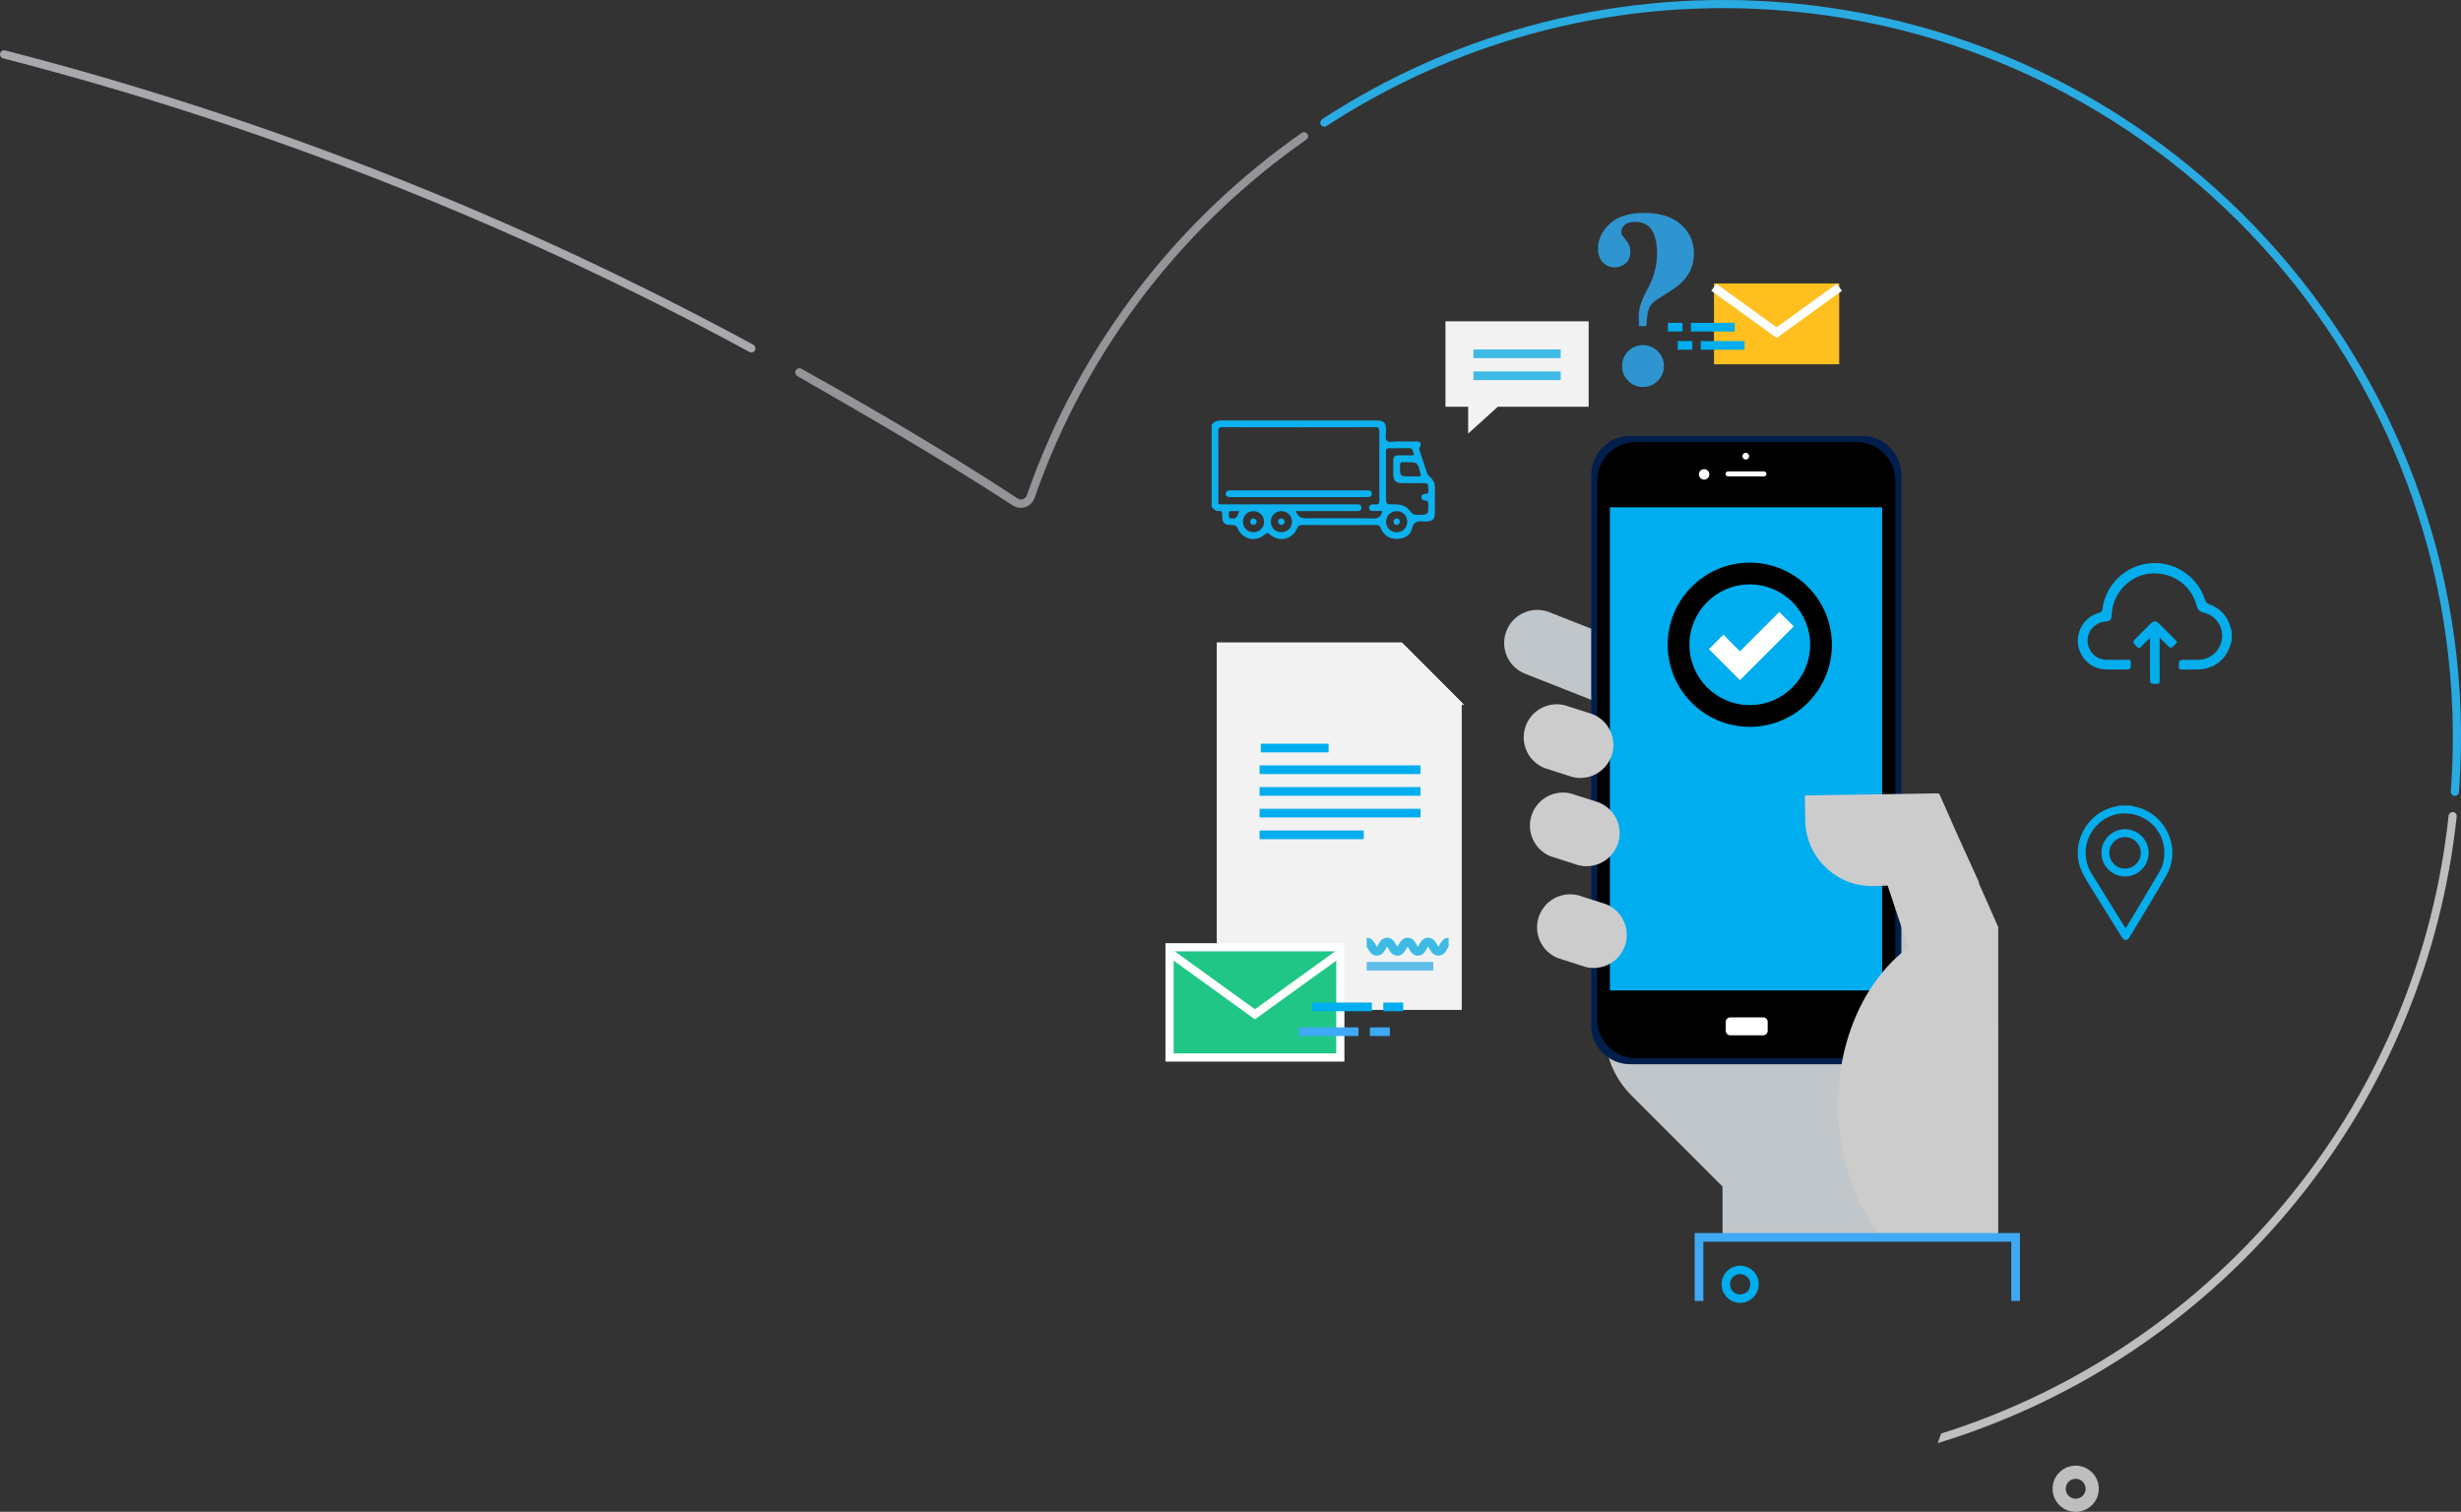 <?xml version="1.0" encoding="UTF-8"?><svg id="Layer_2" xmlns="http://www.w3.org/2000/svg" viewBox="0 0 851.25 522.95"><rect x="0" y="0" width="851.25" height="522.95" fill="#333333" stroke="none"/><defs><style>.cls-1,.cls-2,.cls-3,.cls-4,.cls-5,.cls-6,.cls-7{fill:none;}.cls-8,.cls-9,.cls-10,.cls-11{fill:#f2f2f2;}.cls-12,.cls-13{fill:#00adee;}.cls-14{fill:#02aded;}.cls-15{fill:#fff;}.cls-16{fill:#ffbf1f;}.cls-17{fill:#021e4c;}.cls-18{fill:#939598;}.cls-19{fill:#2e95d1;}.cls-20{fill:#bcbec0;}.cls-21{fill:#c0c6c9;}.cls-22{fill:#ccc;}.cls-23{fill:#04aeed;}.cls-24{fill:#0db1ee;}.cls-25{fill:#29abe2;}.cls-2{stroke-dasharray:0 4;}.cls-2,.cls-9,.cls-4,.cls-5,.cls-6,.cls-7,.cls-10,.cls-11{stroke-width:3px;}.cls-2,.cls-6{stroke:#3fa9f5;}.cls-9,.cls-4,.cls-11{stroke:#00adee;}.cls-3{stroke:#a7a9ac;stroke-linecap:round;stroke-linejoin:round;}.cls-3,.cls-26{stroke-width:2.83px;}.cls-13{fill-rule:evenodd;}.cls-5,.cls-26{stroke:#fff;}.cls-7{stroke:#3ebae5;}.cls-10{stroke:#63bdea;}.cls-10,.cls-11{stroke-miterlimit:10;}.cls-26{fill:#20c686;}</style></defs><g id="Layer_1-2"><g><path class="cls-3" d="M1.42,18.81c88.1,22.68,174.87,56.39,258.47,101.67"/><g><polygon class="cls-8" points="484.86 222.22 420.87 222.22 420.87 349.33 505.61 349.33 505.61 242.98 484.86 222.22"/><polygon class="cls-8" points="484.85 243.83 506.46 243.83 484.85 222.22 484.85 243.83"/></g><g><line class="cls-9" x1="436.11" y1="258.75" x2="459.55" y2="258.75"/><line class="cls-11" x1="435.69" y1="266.25" x2="491.35" y2="266.25"/><line class="cls-11" x1="435.69" y1="273.76" x2="491.35" y2="273.76"/><line class="cls-11" x1="435.69" y1="281.26" x2="491.35" y2="281.26"/><line class="cls-11" x1="435.69" y1="288.77" x2="471.71" y2="288.77"/></g><line class="cls-10" x1="472.72" y1="334.23" x2="495.76" y2="334.23"/><path class="cls-7" d="M472.72,325.85c1.77,0,1.77,3.22,3.54,3.22s1.77-3.22,3.55-3.22,1.77,3.22,3.54,3.22,1.77-3.22,3.54-3.22,1.77,3.22,3.54,3.22,1.77-3.22,3.55-3.22,1.77,3.22,3.55,3.22,1.78-3.22,3.55-3.22"/><line class="cls-2" x1="745.15" y1="244.18" x2="745.15" y2="270.34"/><line class="cls-2" x1="515.13" y1="163.06" x2="712.69" y2="211.24"/><line class="cls-2" x1="507.38" y1="180.5" x2="711.81" y2="304.03"/><path class="cls-21" d="M645.39,297.94l36.33,36.33c12.35,12.35,12.35,32.37,0,44.71l-.93,.93v48.14h-84.98v-17.62s-31.46-31.46-31.46-31.46c-12.36-12.34-12.36-32.37,0-44.72l36.33-36.33c12.35-12.35,32.37-12.35,44.71,0Z"/><path class="cls-21" d="M521.08,218.21c-2.32,5.88,.57,12.53,6.45,14.84l78.36,30.91c5.88,2.31,12.53-.57,14.84-6.45h0c2.32-5.88-.57-12.52-6.45-14.84l-78.36-30.91c-5.88-2.32-12.52,.57-14.84,6.45h0Z"/><path class="cls-17" d="M563.85,150.81h80.37c7.42,0,13.45,6.03,13.45,13.45v190.41c0,7.42-6.03,13.45-13.45,13.45h-80.37c-7.42,0-13.45-6.03-13.45-13.45V164.26c0-7.43,6.03-13.45,13.45-13.45Z"/><path d="M565.91,152.88h76.23c7.42,0,13.45,6.03,13.45,13.45v186.26c0,7.42-6.03,13.45-13.45,13.45h-76.23c-7.42,0-13.45-6.03-13.45-13.45V166.34c0-7.43,6.03-13.45,13.45-13.45Z"/><g><path class="cls-15" d="M591.26,164.09c0,1-.81,1.81-1.81,1.81s-1.81-.81-1.81-1.81,.81-1.81,1.81-1.81,1.81,.81,1.81,1.81Z"/><path class="cls-15" d="M605.02,157.79c0,.64-.52,1.16-1.17,1.16s-1.16-.52-1.16-1.16,.52-1.16,1.16-1.16,1.17,.52,1.17,1.16Z"/><path class="cls-15" d="M611.01,163.92c0,.48-.38,.87-.86,.87h-12.42c-.48,0-.86-.39-.86-.87h0c0-.48,.39-.86,.86-.86h12.42c.48,0,.86,.38,.86,.86h0Z"/></g><path class="cls-15" d="M598.5,351.91h11.38c.86,0,1.55,.7,1.55,1.55v3.1c0,.86-.7,1.56-1.56,1.56h-11.38c-.86,0-1.55-.7-1.55-1.55v-3.1c0-.86,.7-1.55,1.55-1.55Z"/><rect class="cls-12" x="556.86" y="175.48" width="94.17" height="167.12"/><path class="cls-22" d="M527.85,250.85c-2.33,5.87,.56,12.52,6.44,14.84l8.15,2.61c5.88,2.32,12.53-.57,14.84-6.44h0c2.32-5.88-.57-12.52-6.45-14.84l-8.16-2.61c-5.87-2.32-12.52,.57-14.83,6.45h0Z"/><path class="cls-22" d="M532.46,316.58c-2.32,5.88,.57,12.53,6.45,14.84l8.15,2.61c5.87,2.31,12.53-.57,14.84-6.45h0c2.32-5.88-.57-12.53-6.44-14.84l-8.16-2.6c-5.88-2.32-12.52,.57-14.84,6.44h0Z"/><path class="cls-22" d="M529.99,281.39c-2.32,5.88,.56,12.52,6.44,14.84l8.16,2.61c5.87,2.31,12.52-.57,14.84-6.45h0c2.32-5.88-.57-12.52-6.45-14.84l-8.16-2.6c-5.87-2.32-12.52,.57-14.83,6.44h0Z"/><path class="cls-22" d="M670.71,274.78l.14-.09,6.43,14.55,7.3,16.07h-.19s6.94,15.72,6.94,15.72l-.15,.05v106.98h-40.38c-9.26-11.42-15.06-27.65-15.05-45.67,0-23.46,9.81-43.89,24.33-54.6l-7.15-21.45-5.05,.16c-12.74,.2-23.25-9.96-23.46-22.71l-.12-7.69c0-.33,.03-.65,.04-.97l46.23-.7,.16,.35Z"/><polyline class="cls-6" points="697.19 450 697.19 428.02 587.68 428.02 587.68 450"/><path class="cls-12" d="M601.91,440.72c1.94,0,3.52,1.58,3.52,3.52s-1.58,3.52-3.52,3.52-3.52-1.58-3.52-3.52,1.58-3.52,3.52-3.52m0-2.91c-3.54,0-6.42,2.88-6.42,6.42s2.88,6.43,6.42,6.43,6.43-2.88,6.43-6.43-2.88-6.42-6.43-6.42h0Z"/><polygon class="cls-8" points="549.51 111.13 499.98 111.13 499.98 140.69 507.83 140.69 507.83 149.98 518.09 140.69 549.51 140.69 549.51 111.13"/><line class="cls-7" x1="509.66" y1="122.38" x2="539.84" y2="122.38"/><line class="cls-7" x1="509.66" y1="129.98" x2="539.84" y2="129.98"/><rect class="cls-16" x="592.87" y="98.05" width="43.31" height="27.96"/><polyline class="cls-5" points="592.82 99.37 614.53 115.05 636.24 99.37"/><g><line class="cls-4" x1="588.26" y1="119.47" x2="603.44" y2="119.47"/><line class="cls-4" x1="580.32" y1="119.47" x2="585.37" y2="119.47"/></g><g><line class="cls-4" x1="584.87" y1="113.17" x2="600.05" y2="113.17"/><line class="cls-4" x1="576.92" y1="113.17" x2="581.98" y2="113.17"/></g><g><rect class="cls-26" x="404.54" y="327.67" width="59.07" height="38.13"/><polyline class="cls-26" points="463.69 329.47 434.08 350.85 404.47 329.47"/></g><g><line class="cls-6" x1="469.9" y1="356.87" x2="449.2" y2="356.87"/><line class="cls-6" x1="480.74" y1="356.87" x2="473.84" y2="356.87"/></g><g><line class="cls-4" x1="474.52" y1="348.29" x2="453.83" y2="348.29"/><line class="cls-4" x1="485.36" y1="348.29" x2="478.47" y2="348.29"/></g><path class="cls-19" d="M556.72,77.5c2.65-2.57,6.67-3.85,12.05-3.85s9.59,1.32,12.61,3.95c3.03,2.64,4.54,6,4.54,10.1,0,1.92-.31,3.64-.92,5.15-1.12,2.76-3.22,5.17-6.32,7.24-1.23,.78-2.06,1.32-2.51,1.61-.45,.29-1.35,.86-2.7,1.69-1.35,.84-2.32,1.78-2.89,2.84-.57,1.06-.94,3.25-1.11,6.57h-2.55l-.08-3.64c0-2.45,1.05-5.59,3.16-9.41,2.11-3.82,3.16-7.86,3.16-12.13,0-3.46-.6-6.14-1.8-8.03-1.2-1.9-3.12-2.84-5.77-2.84-1.73,0-2.96,.37-3.7,1.11s-1.11,1.53-1.11,2.36c0,.36,.06,.66,.17,.88,.11,.22,.32,.52,.63,.88l.58,.71c.64,.78,1.09,1.49,1.36,2.13,.26,.64,.4,1.45,.4,2.43,0,1.59-.53,2.86-1.59,3.81-1.06,.95-2.33,1.42-3.81,1.42-1.56,0-2.92-.57-4.06-1.69-1.14-1.13-1.72-2.77-1.72-4.92,0-3.01,1.32-5.8,3.97-8.37Zm6.46,43.99c1.41-1.41,3.12-2.11,5.13-2.11s3.68,.7,5.1,2.11c1.42,1.41,2.13,3.12,2.13,5.12s-.71,3.72-2.13,5.13c-1.42,1.41-3.12,2.11-5.1,2.11s-3.72-.7-5.13-2.11c-1.41-1.41-2.11-3.12-2.11-5.13s.7-3.72,2.11-5.12Z"/><g><path class="cls-13" d="M629.89,223.02c0,13.61-11.03,24.64-24.64,24.64s-24.64-11.03-24.64-24.64,11.03-24.64,24.64-24.64,24.64,11.03,24.64,24.64Z"/><path d="M605.24,251.42c-15.66,0-28.39-12.74-28.39-28.4s12.74-28.4,28.39-28.4,28.4,12.74,28.4,28.4-12.74,28.4-28.4,28.4Zm0-49.28c-11.51,0-20.88,9.37-20.88,20.88s9.37,20.88,20.88,20.88,20.89-9.37,20.89-20.88-9.37-20.88-20.89-20.88Z"/><polygon class="cls-15" points="601.84 235.27 591.12 224.55 596.12 219.55 601.84 225.28 615.44 211.68 620.44 216.67 601.84 235.27"/></g><g><path class="cls-24" d="M419.13,146.95c.8-1.21,1.93-1.52,3.35-1.52,17.88,.04,35.77,.02,53.65,.02,2.58,0,3.28,.73,3.31,3.32,.01,1.25-.4,2.9,.23,3.63,.74,.86,2.45,.25,3.73,.28,2.16,.05,4.32-.01,6.48,.02,1.49,.02,1.94,.71,1.21,1.96-.28,.49-.18,.84-.04,1.26,.84,2.52,1.71,5.03,2.51,7.57,.21,.67,.66,1.13,1.14,1.55,1.23,1.07,1.69,2.39,1.64,4.01-.08,2.76-.02,5.53-.02,8.29,0,2.26-.81,3.04-3.11,3.06-.2,0-.4,.02-.6,0-2.03-.19-3.61-.21-4.24,2.56-.53,2.35-2.82,3.46-5.3,3.45-2.55,0-4.45-1.28-5.41-3.62-.41-.99-.89-1.2-1.85-1.19-8.44,.03-16.88,.04-25.32,0-.98,0-1.44,.23-1.85,1.2-1.61,3.82-6.26,4.85-9.38,2.09-.71-.63-1.02-.68-1.76-.02-3.16,2.82-7.79,1.75-9.45-2.19-.36-.86-.78-1.08-1.64-1.08-3.14,0-3.63-.49-3.67-3.67-.01-.76-.07-1.26-1.02-1.16-1.19,.13-1.91-.67-2.6-1.47v-28.35Zm59,29.82c-1.2,0-2.31,.03-3.41,0-.69-.02-1.17-.43-1.19-1.12-.02-.7,.47-1.08,1.14-1.17,.3-.04,.61-.06,.9-.01,1.29,.22,1.56-.36,1.55-1.58-.05-7.84-.05-15.67,0-23.51,0-1.2-.23-1.63-1.54-1.62-17.53,.05-35.06,.04-52.59,0-1.25,0-1.6,.32-1.59,1.58,.06,7.74,.02,15.47,.03,23.21,0,2.17-.24,1.91,1.95,1.91,15.12,0,30.24,0,45.36,0,.94,0,2.18-.18,2.16,1.19-.03,1.36-1.28,1.13-2.21,1.13-3.42,0-6.83,0-10.25,0-3.4,0-6.8,0-10.24,0q.91,2.5,3.27,2.5c7.79,0,15.57-.09,23.36,.06,1.98,.04,2.92-.59,3.31-2.57Zm5.92-21.73c-1.1,0-2.22,.07-3.31-.02-1.08-.09-1.34,.31-1.33,1.35,.05,5.12,.02,10.25,.02,15.37,0,2.71,0,2.75,2.77,2.71,2.23-.03,4.27,.47,5.56,2.37,.7,1.02,1.41,1.3,2.56,1.28,3.83-.06,3.81-.02,3.71-3.81-.02-.81-.18-1.2-1.08-1.15-.75,.04-1.28-.38-1.28-1.17,0-.71,.51-1.12,1.18-1.13,2.04-.03,.98-1.55,1.13-2.41,.19-1.04-.48-1.35-1.47-1.33-2.61,.05-5.22,.04-7.83,0-1.8-.02-2.69-.9-2.73-2.7-.05-1.76-.01-3.52,0-5.27,0-1.13,.56-1.64,1.69-1.61,1.25,.03,2.51,0,3.77,0,1.92,0,1.88,.01,1.21-1.75-.22-.58-.51-.77-1.09-.76-1.15,.03-2.31,0-3.47,0Zm-40.75,29.06c2.03-.03,3.59-1.61,3.59-3.64,0-2.08-1.65-3.7-3.73-3.66-2.03,.03-3.58,1.61-3.58,3.65,0,2.11,1.6,3.69,3.72,3.65Zm-6.07-3.66c0-2.06-1.69-3.68-3.76-3.65-2.02,.04-3.56,1.63-3.55,3.68,0,2.11,1.61,3.67,3.74,3.63,2.02-.04,3.59-1.64,3.58-3.66Zm45.87-3.64c-2.07,.01-3.71,1.69-3.66,3.75,.04,2.02,1.64,3.57,3.68,3.56,2.11,0,3.68-1.62,3.64-3.73-.04-2.04-1.62-3.59-3.66-3.58Zm4.79-12.01c.95,0,1.9-.01,2.86,0,.59,.01,.75-.12,.6-.78-.94-4.12-.92-4.13-5.12-4.13-.25,0-.51,.03-.75,0-1.02-.16-1.23,.31-1.23,1.26,0,3.65-.04,3.65,3.65,3.65Zm-59.24,12c-1.02,0-1.93,.02-2.82,0-1.02-.03-.75,.72-.76,1.27-.01,.56-.17,1.11,.79,1.28,1.98,.34,2.23-1.09,2.8-2.54Z"/><path class="cls-24" d="M449.28,171.95c-7.68,0-15.36,0-23.04,0-.4,0-.81,.03-1.2-.03-.6-.09-1.04-.45-1.06-1.08-.03-.72,.44-1.09,1.11-1.2,.39-.06,.8-.03,1.2-.03,15.31,0,30.61,0,45.92,0,.2,0,.4,0,.6,0,.87-.02,1.74,.14,1.72,1.19-.02,1.05-.9,1.16-1.77,1.15-7.83,0-15.66,0-23.49,0Z"/><path class="cls-24" d="M444.37,180.5c-.16,.66-.54,1.13-1.24,1.06-.66-.07-1.1-.54-1.02-1.24,.07-.6,.5-1.01,1.13-.98,.68,.03,1.05,.49,1.13,1.17Z"/><path class="cls-24" d="M433.49,179.31c.67,.08,1.17,.43,1.17,1.12,0,.67-.42,1.14-1.12,1.14-.62,0-1.04-.42-1.1-1.02-.07-.71,.39-1.08,1.04-1.24Z"/><path class="cls-24" d="M484.25,180.43c-.1,.68-.47,1.14-1.16,1.13-.69-.01-1.1-.49-1.08-1.17,.02-.62,.45-1.03,1.06-1.05,.69-.02,1.07,.42,1.18,1.1Z"/></g><g><path class="cls-23" d="M737.22,278.66c.57,.37,1.25,.34,1.87,.5,10.31,2.66,15.5,14.38,10.26,23.63-4.11,7.25-8.52,14.34-12.81,21.49-.73,1.21-1.83,1.15-2.62-.11-3.86-6.21-7.7-12.43-11.58-18.63-1.48-2.37-2.82-4.76-3.37-7.56-1.67-8.53,4.11-17.23,12.63-18.97,.43-.09,.9-.03,1.26-.36h4.36Zm-15.8,16.27c0,2.54,.63,4.91,1.96,7.06,3.81,6.17,7.64,12.32,11.45,18.49,.29,.47,.43,.66,.81,.03,3.72-6.26,7.49-12.48,11.19-18.75,1.59-2.69,2.11-5.61,1.68-8.73-.96-7.02-7.27-12.1-14.51-11.65-6.94,.43-12.58,6.5-12.58,13.54Z"/><path class="cls-23" d="M735.05,303.17c-4.51,0-8.18-3.67-8.18-8.18,0-4.5,3.7-8.17,8.21-8.16,4.46,.02,8.12,3.68,8.13,8.14,.01,4.52-3.64,8.19-8.16,8.2Zm.01-13.62c-3.03,0-5.47,2.43-5.47,5.45,0,3.03,2.44,5.46,5.47,5.45,2.99,0,5.41-2.42,5.43-5.4,.02-3.03-2.41-5.49-5.43-5.5Z"/></g><g><path class="cls-23" d="M771.95,221.91c-.3,.11-.22,.4-.28,.62-1.57,5.59-5.6,8.83-11.37,9.05-1.94,.07-3.88,0-5.82,.03-.64,.01-.81-.2-.82-.83-.03-2.54-.06-2.54,2.53-2.54,1.56,0,3.12,.04,4.68-.04,4.05-.21,7.32-3.4,7.73-7.5,.4-3.96-2.24-7.84-6.15-8.73-1.57-.36-2.28-1.06-2.69-2.63-1.72-6.71-8.21-11.68-16.07-10.95-6.65,.62-12.41,6.25-13.16,13.1-.05,.41-.11,.83-.13,1.24-.09,1.76-.44,2.12-2.24,2.28-3.49,.31-6.15,3.25-6.08,6.71,.07,3.5,2.8,6.36,6.31,6.48,2.56,.09,5.13,.06,7.69,.01,.77-.01,1,.19,.99,.98-.03,2.4,0,2.41-2.36,2.4-2.32-.01-4.65,.07-6.96-.1-4.79-.34-8.62-4.28-9.01-9.09-.38-4.76,2.72-9.22,7.32-10.41,.78-.2,1.06-.52,1.15-1.27,1.07-8.25,7.49-14.69,15.72-15.8,8.73-1.18,17.19,4.2,19.82,12.66,.23,.73,.55,1.1,1.3,1.37,4.14,1.47,6.67,4.42,7.67,8.69,.04,.19-.03,.43,.22,.53v3.74Z"/><path class="cls-14" d="M747.01,220.57c0,5.18-.03,10.03,.02,14.87,.01,.94-.25,1.16-1.15,1.13-2.2-.06-2.2-.01-2.2-2.25,0-4.12,0-8.24,0-12.36,0-.34,0-.67,0-1.33-1.18,1.17-2.21,2.12-3.14,3.15-.55,.6-.85,.5-1.37-.03-1.63-1.68-1.65-1.66,.02-3.33,1.57-1.57,3.13-3.14,4.7-4.7,1.02-1.01,1.87-1.04,2.86-.06,1.97,1.95,3.91,3.92,5.89,5.86,.4,.39,.47,.63,.04,1.08-1.78,1.87-1.77,1.89-3.6,.05-.63-.63-1.25-1.26-2.07-2.09Z"/></g><path class="cls-1" d="M438.45,209.31l.29,.21c.02-.12,.05-.24,.07-.36l-.37,.16Z"/><path class="cls-20" d="M718.23,506.98c4.4,.14,7.87,3.84,7.73,8.25-.14,4.4-3.84,7.87-8.25,7.73-4.4-.14-7.87-3.84-7.73-8.25s3.84-7.87,8.25-7.73m-.15,4.55c-1.9-.06-3.49,1.43-3.55,3.33s1.43,3.49,3.33,3.55c1.9,.06,3.49-1.43,3.55-3.33,.06-1.9-1.43-3.49-3.33-3.55"/><path class="cls-18" d="M452.23,46.35c-.44-.65-1.33-.82-1.98-.37-21.14,14.78-39.87,32.57-55.71,52.95-17.04,21.94-30.29,46.31-39.38,72.45-.34,.89-1.21,1.45-2.16,1.38-.36-.02-.72-.15-1.03-.35-21.72-14.25-45.57-28.56-74.76-44.85-.74-.41-1.69-.11-2.04,.68-.31,.69,.02,1.51,.68,1.88,23.43,13.44,49.53,28.5,74.48,44.72,.72,.47,1.56,.75,2.4,.81,2.22,.15,4.24-1.15,5.07-3.29l.03-.08c8.98-25.83,22.08-49.93,38.94-71.63,15.66-20.16,34.18-37.75,55.1-52.37,.63-.44,.79-1.31,.36-1.94h0Z"/><g><path class="cls-20" d="M848.45,280.9c-.75-.05-1.41,.5-1.49,1.25-5.16,48.09-23.81,93.18-54.28,130.96-15.71,19.48-34.17,36.5-54.88,50.59-20.45,13.91-42.71,24.72-66.18,32.1l-.17,.05-1.22,3.33,.68-.21c48.85-15.04,91.71-44.12,123.96-84.1,30.82-38.21,49.67-83.8,54.89-132.43,.09-.8-.51-1.51-1.31-1.56h0Z"/><path class="cls-25" d="M847.86,271.96c-.04,.61-.09,1.21-.13,1.81-.06,.78,.53,1.47,1.31,1.52h0c.77,.05,1.44-.52,1.5-1.29,.05-.62,.1-1.23,.14-1.85C860.07,131.8,753.52,9.98,613.16,.58c-28.63-1.92-57.06,.94-84.51,8.5-25.26,6.95-49.2,17.75-71.25,32.09-.61,.4-.91,1.19-.6,1.84,.38,.79,1.34,1.04,2.04,.58,21.83-14.21,45.54-24.91,70.55-31.8,27.14-7.47,55.26-10.3,83.58-8.41,138.81,9.3,244.18,129.77,234.89,268.57Z"/></g></g></g></svg>